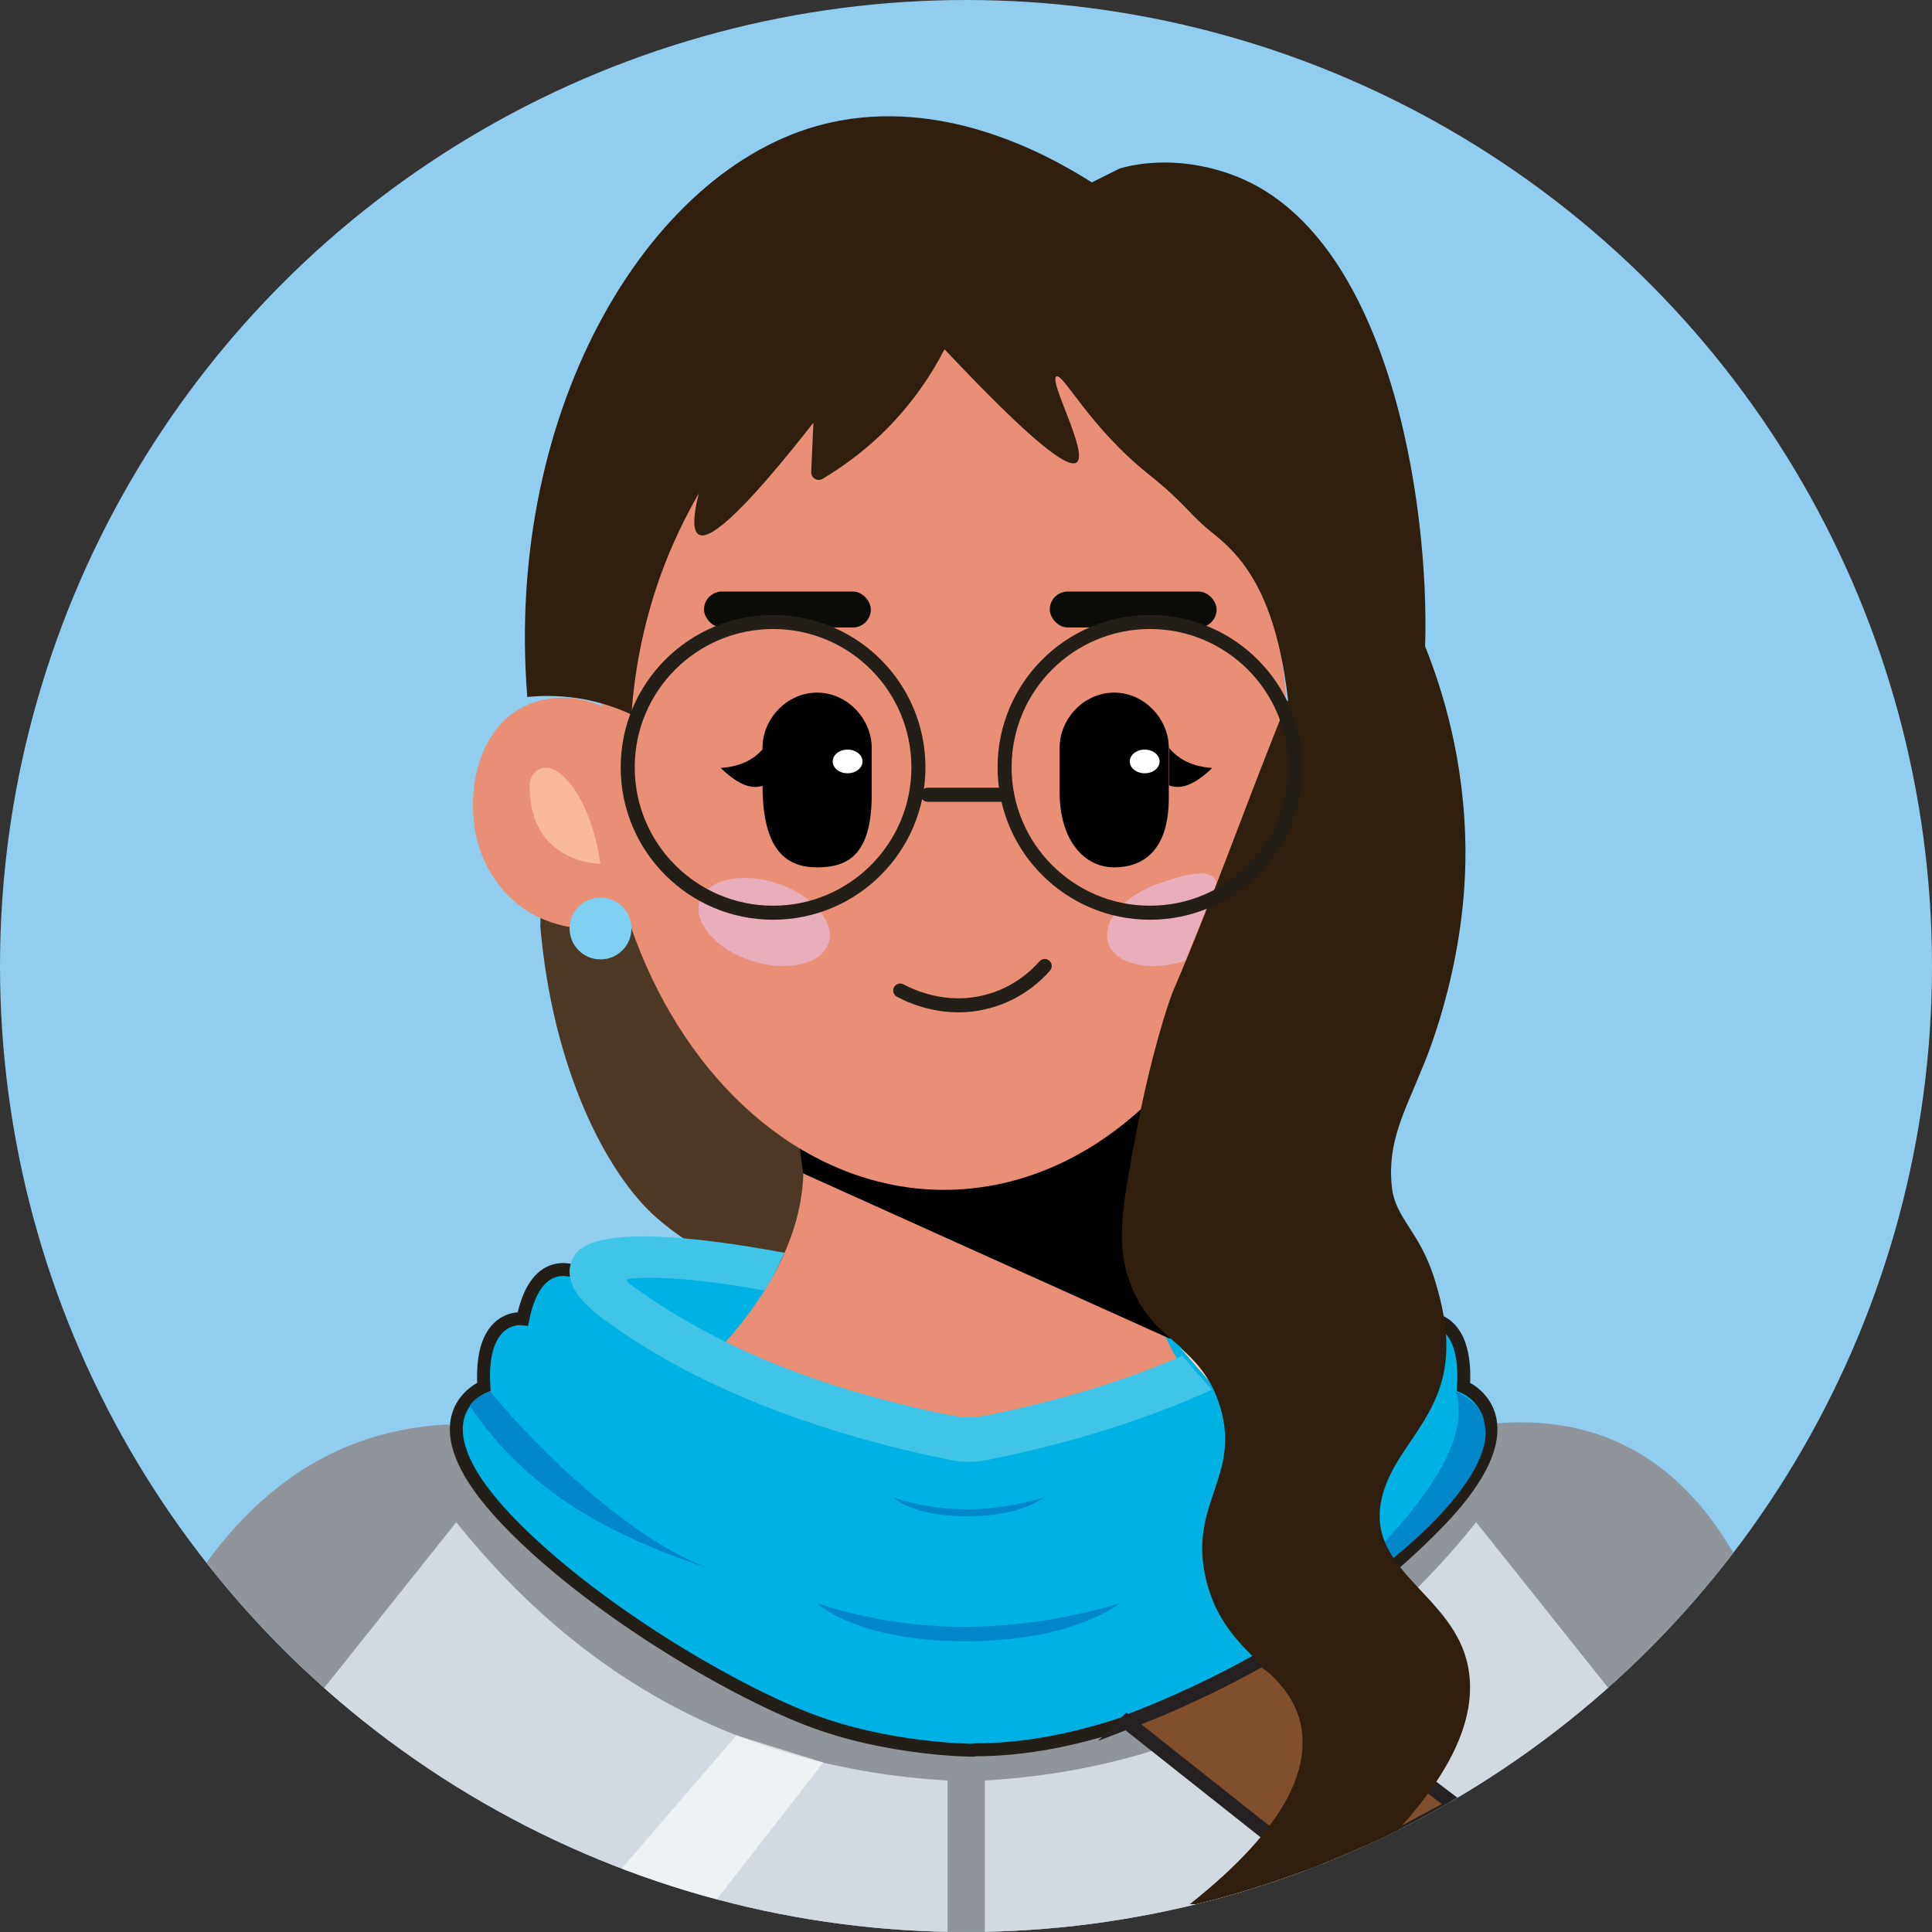 <?xml version="1.0" encoding="UTF-8"?>
<svg xmlns="http://www.w3.org/2000/svg" xmlns:xlink="http://www.w3.org/1999/xlink" viewBox="0 0 88.12 88.12">
  <rect x="0" y="0" width="88.12" height="88.12" fill="#333333" stroke="none"/>
  <defs>
    <style>
      .cls-1 {
        fill: #d2d9e1;
      }

      .cls-2 {
        fill: #7ecff2;
      }

      .cls-3 {
        fill: #e88f75;
      }

      .cls-4 {
        fill: #9b4c30;
      }

      .cls-5 {
        opacity: .65;
      }

      .cls-5, .cls-6 {
        fill: #fff;
      }

      .cls-7 {
        fill: #90949b;
      }

      .cls-8 {
        isolation: isolate;
      }

      .cls-9 {
        fill: #eaadbc;
      }

      .cls-9, .cls-10, .cls-11 {
        mix-blend-mode: multiply;
      }

      .cls-12 {
        fill: #91cdee;
      }

      .cls-13 {
        fill: #fcd8b3;
      }

      .cls-14 {
        fill: #0b0c08;
      }

      .cls-15 {
        fill: #814f2c;
        stroke: #252122;
        stroke-width: .66px;
      }

      .cls-15, .cls-16, .cls-17 {
        stroke-miterlimit: 10;
      }

      .cls-18 {
        fill: #4d3825;
      }

      .cls-16 {
        stroke-width: .59px;
      }

      .cls-16, .cls-17 {
        fill: none;
        stroke: #241e18;
        stroke-linecap: round;
      }

      .cls-17 {
        stroke-width: .64px;
      }

      .cls-19 {
        fill: #00b2e4;
      }

      .cls-20 {
        fill: #40c5e9;
      }

      .cls-21 {
        fill: #301e0e;
      }

      .cls-10 {
        fill: #faba97;
      }

      .cls-22 {
        clip-path: url(#clippath);
      }

      .cls-11 {
        fill: #0087ca;
      }
    </style>
    <clipPath id="clippath">
      <circle class="cls-12" cx="44.06" cy="44.06" r="44.06"/>
    </clipPath>
  </defs>
  <g class="cls-8">
    <g id="Layer_2" data-name="Layer 2">
      <g>
        <circle class="cls-12" cx="44.06" cy="44.06" r="44.06"/>
        <g class="cls-22">
          <g>
            <g>
              <path class="cls-7" d="M80.89,74.86c-2.41-6.86-6.53-10.65-13.18-9.89l-23.3,14.85-23.98-14.85c-5.99.3-10.19,3.96-13.18,9.89l36.81,19.88v-.08s.02.05.02.08l36.81-19.88Z"/>
              <g>
                <path class="cls-19" d="M44.44,79.81c8.05,0,16.7-5.78,21.14-10.38,4.63-4.8,1.15-6.18,1.15-6.18.21-3.38-1.78-3.1-1.78-3.1-.63-3.12-2.56-2.08-2.56-2.08l-.62-.14c-2.18-.49-4.43-.35-6.55.4l-5.59,1.97c-3.4,1.2-7.07,1.2-10.47,0l-4.52-2.69c-2.11-.74-5.43-.16-7.61.32l-.62.14s-1.93-1.04-2.56,2.08c0,0-1.99-.27-1.78,3.1,0,0-3.48,1.39,1.15,6.18,3.73,3.86,9.95,7.56,13.62,8.98,3.67,1.42,7.56,1.42,7.56,1.42"/>
                <path class="cls-16" d="M44.4,79.83s-3.9,0-7.56-1.42c-3.67-1.42-9.89-5.12-13.62-8.98-.7-.73-1.22-1.38-1.59-1.95-2.07-3.23.44-4.23.44-4.23-.21-3.38,1.78-3.1,1.78-3.1.63-3.12,2.56-2.08,2.56-2.08l1.67-.37c1.49-.33,3.87-.72,5.68-.7l5.81,1.72c3.48,1.85,6.91,2.7,10.75,1.34l5.92-2.09c1.45-.51,3-.6,4.5-.27l1.67.37s1.93-1.04,2.56,2.08c0,0,1.99-.27,1.78,3.1,0,0,3.48,1.39-1.15,6.18-4.45,4.6-13.09,10.38-21.14,10.38"/>
                <path class="cls-11" d="M22.37,63.46c.23.36,5.28,6.35,10.05,8.11-4.29-1.42-8.25-3.36-11-7.46.24-.33.57-.52.95-.66Z"/>
                <path class="cls-11" d="M37.28,73.13c4.38,1.43,8.97,1.42,13.78,0,0,0-2.03,1.73-7.02,1.73s-6.76-1.73-6.76-1.73Z"/>
                <path class="cls-11" d="M40.73,68.3c2.19.72,4.49.71,6.89,0,0,0-1.02.86-3.51.86s-3.38-.86-3.38-.86Z"/>
                <path class="cls-4" d="M64.82,60.34s.44,4.68-5.86,7.1c3.2-2.94,5.51-5.96,4.54-9.28.75.37,1.31.95,1.32,2.18Z"/>
                <path class="cls-11" d="M67.71,64.97s1.28,3-8.66,9.31c3.2-2.94,8.34-7.49,7.36-10.81.75.37,1.29.87,1.29,1.5Z"/>
              </g>
              <path class="cls-1" d="M43.22,94.29v-13.08c-9.51-.55-16.8-4.78-22.41-11.78l-7.11,8.92,29.51,15.94Z"/>
              <path class="cls-1" d="M44.92,94.29v-13.08c9.51-.55,16.8-4.78,22.41-11.78l7.11,8.92-29.51,15.94Z"/>
              <path class="cls-15" d="M51.4,78.55l8.9,7.05,6.07-3.27-8.8-6.67c-2.01,1.13-4.07,2.09-6.17,2.89Z"/>
              <polygon class="cls-5" points="31.55 88.1 37.55 80.39 33.59 79.15 27.68 86.01 31.55 88.1"/>
            </g>
            <path class="cls-18" d="M24.64,42.2c.55,6.52,3.02,11.37,5.35,13.38,2.69,2.32,5.48,2.8,5.48,2.8.44.08.81.11,1.06.12l1.37-7.34-9.27-10.83-3.98.37v1.49Z"/>
            <path class="cls-3" d="M53.75,62.07c-1.73-2.7-2.03-7.25-1.93-8.55l.08-6.47-15.49,1.99.23,4.48c-.07,2.8-1.59,5.54-3.67,7.83,6.38,3.76,13.97,5.26,20.79.73Z"/>
            <path d="M36.63,53.52l16.75,7.55c-.38-.99-1.94-2.57-1.96-4.57-.02-2.14.64-6.07,1.03-7.09l-16.05,2.36.23,1.74Z"/>
            <ellipse class="cls-3" cx="43.06" cy="33.86" rx="15.68" ry="20.41"/>
            <path class="cls-17" d="M41.06,45.18c.38.2,2,1.03,3.98.5,1.41-.37,2.27-1.23,2.61-1.62"/>
            <path class="cls-3" d="M30.43,35.33c1.14,2.75.17,5.77-2.18,6.74-1.58.66-3.21-.03-3.52-.16-1.94-.84-2.65-2.63-2.8-3.04-.8-2.21-.33-5.7,2.18-6.74,2.35-.98,5.18.46,6.32,3.21Z"/>
            <path class="cls-21" d="M55.15,62.99c.18.31.34.68.48,1.1,1.02,3.27-1.46,4.47-.62,7.96.87,3.61,3.94,4.02,4.36,6.84.25,1.75-.52,4.33-5.1,7.96h5.85c6.36-5.19,7.27-8.62,6.84-10.83-.63-3.26-4.53-4.31-3.98-7.47.44-2.53,3.02-3.8,2.99-7.22-.01-1.23-.36-2.39-.5-2.86-.7-2.35-1.84-2.86-1.99-4.36-.21-2.05.6-3.42,1.37-5.35,0,0,2.02-4.49,1.99-9.95-.02-4.13-1.06-7.38-1.84-9.33,0,0,0,0,0,0,.21-6.44-1.61-18.94-8.86-21.53-2.9-1.04-5.1-.25-5.1-.25-.41.21-.83.41-1.24.62-2.38-1.51-6.9-3.8-11.83-2.75-8.19,1.74-14.98,12.96-13.92,26.22.6-.06,1.4-.08,2.33.06,1.02.16,1.84.47,2.42.74.12-1.69.45-3.9,1.33-6.35.53-1.46,1.15-2.71,1.74-3.73-.27,1.09-.27,1.71,0,1.87.56.33,2.31-1.37,5.23-5.1l-.1,2.25c-.01.27.28.45.52.31.77-.46,1.67-1.09,2.57-1.93,1.52-1.43,2.45-2.93,2.99-3.98,3.95,4.2,5.63,5.47,6.03,5.16.55-.42-1.29-3.72-.93-3.92.31-.17,1.49,2.29,4.23,4.48,1.68,1.34,1.81,1.8,2.92,2.68,1.47,1.16,2.88,2.95,3.42,7.6,0,0,0,0,0,0-1.82,4.44-3.31,8.77-5.23,13.24-.25.59-1.04,3.04-1.67,6.35-.62,3.29-.93,4.93-.44,6.59.53,1.79,1.49,2.51,2.41,3.31"/>
            <path class="cls-13" d="M53.8,61.44c.49.43.96.89,1.35,1.56"/>
            <g>
              <g>
                <path d="M50.82,39.56h0c-1.38,0-2.49-1.24-2.49-3.43v-2.02c0-1.34,1.12-2.52,2.49-2.52h0c1.38,0,2.49,1.21,2.49,2.52v2.28c0,2.35-1.12,3.17-2.49,3.17Z"/>
                <ellipse class="cls-6" cx="52.21" cy="34.73" rx=".68" ry=".54"/>
                <path d="M37.27,39.56h0c-1.38,0-2.49-.74-2.49-3.74v-1.71c0-1.34,1.12-2.52,2.49-2.52h0c1.38,0,2.49,1.21,2.49,2.52v2.13c0,2.79-1.12,3.32-2.49,3.32Z"/>
                <ellipse class="cls-6" cx="38.66" cy="34.73" rx=".68" ry=".54"/>
              </g>
              <path d="M53.32,35.82c.65.25,1.31-.17,1.97-.79-.77-.06-1.46-.3-1.97-.92v1.71Z"/>
              <path d="M34.84,35.82c-.65.25-1.31-.17-1.97-.79.77-.06,1.46-.3,1.97-.92v1.71Z"/>
            </g>
            <rect class="cls-14" x="32.11" y="26.98" width="7.61" height="1.64" rx=".82" ry=".82"/>
            <rect class="cls-14" x="47.88" y="26.98" width="7.61" height="1.64" rx=".82" ry=".82"/>
            <path class="cls-20" d="M53.92,61.84c-2.6,1.13-5.56,2.04-8.89,2.71-.55.11-1.14.11-1.69,0-6.06-1.22-10.87-3.23-14.56-5.95-.14-.1-.35-.25.03-.29,1.29-.1,3.34.05,6.05.55.36-.52.63-1.09.92-1.72-8.53-1.58-9.44-.25-9.68.31-.55,1.26.93,2.35,1.49,2.76,3.93,2.9,9.37,5.09,15.76,6.38.55.11,1.14.11,1.69,0,3.78-.76,7.23-1.84,10.23-3.2l-1.35-1.56Z"/>
            <path class="cls-10" d="M27.39,39.4s-3.27,0-3.23-3.58c0-.29.14-.57.39-.71.3-.17.77-.19,1.41.58,1.18,1.42,1.42,3.71,1.42,3.71Z"/>
            <ellipse class="cls-9" cx="34.85" cy="42.05" rx="1.86" ry="3.09" transform="translate(-15.93 62.15) rotate(-71.94)"/>
            <path class="cls-9" d="M52.91,40.28c-1.62.53-2.68,1.75-2.36,2.73s1.89,1.34,3.51.81l1.43-3.54c-.14-.67-1.18-.5-2.58,0Z"/>
            <g>
              <line class="cls-17" x1="42.31" y1="36.25" x2="45.82" y2="36.25"/>
              <circle class="cls-17" cx="35.26" cy="35" r="6.63"/>
              <circle class="cls-17" cx="52.45" cy="35" r="6.63"/>
            </g>
            <circle class="cls-2" cx="27.39" cy="42.35" r="1.41"/>
          </g>
        </g>
      </g>
    </g>
  </g>
</svg>